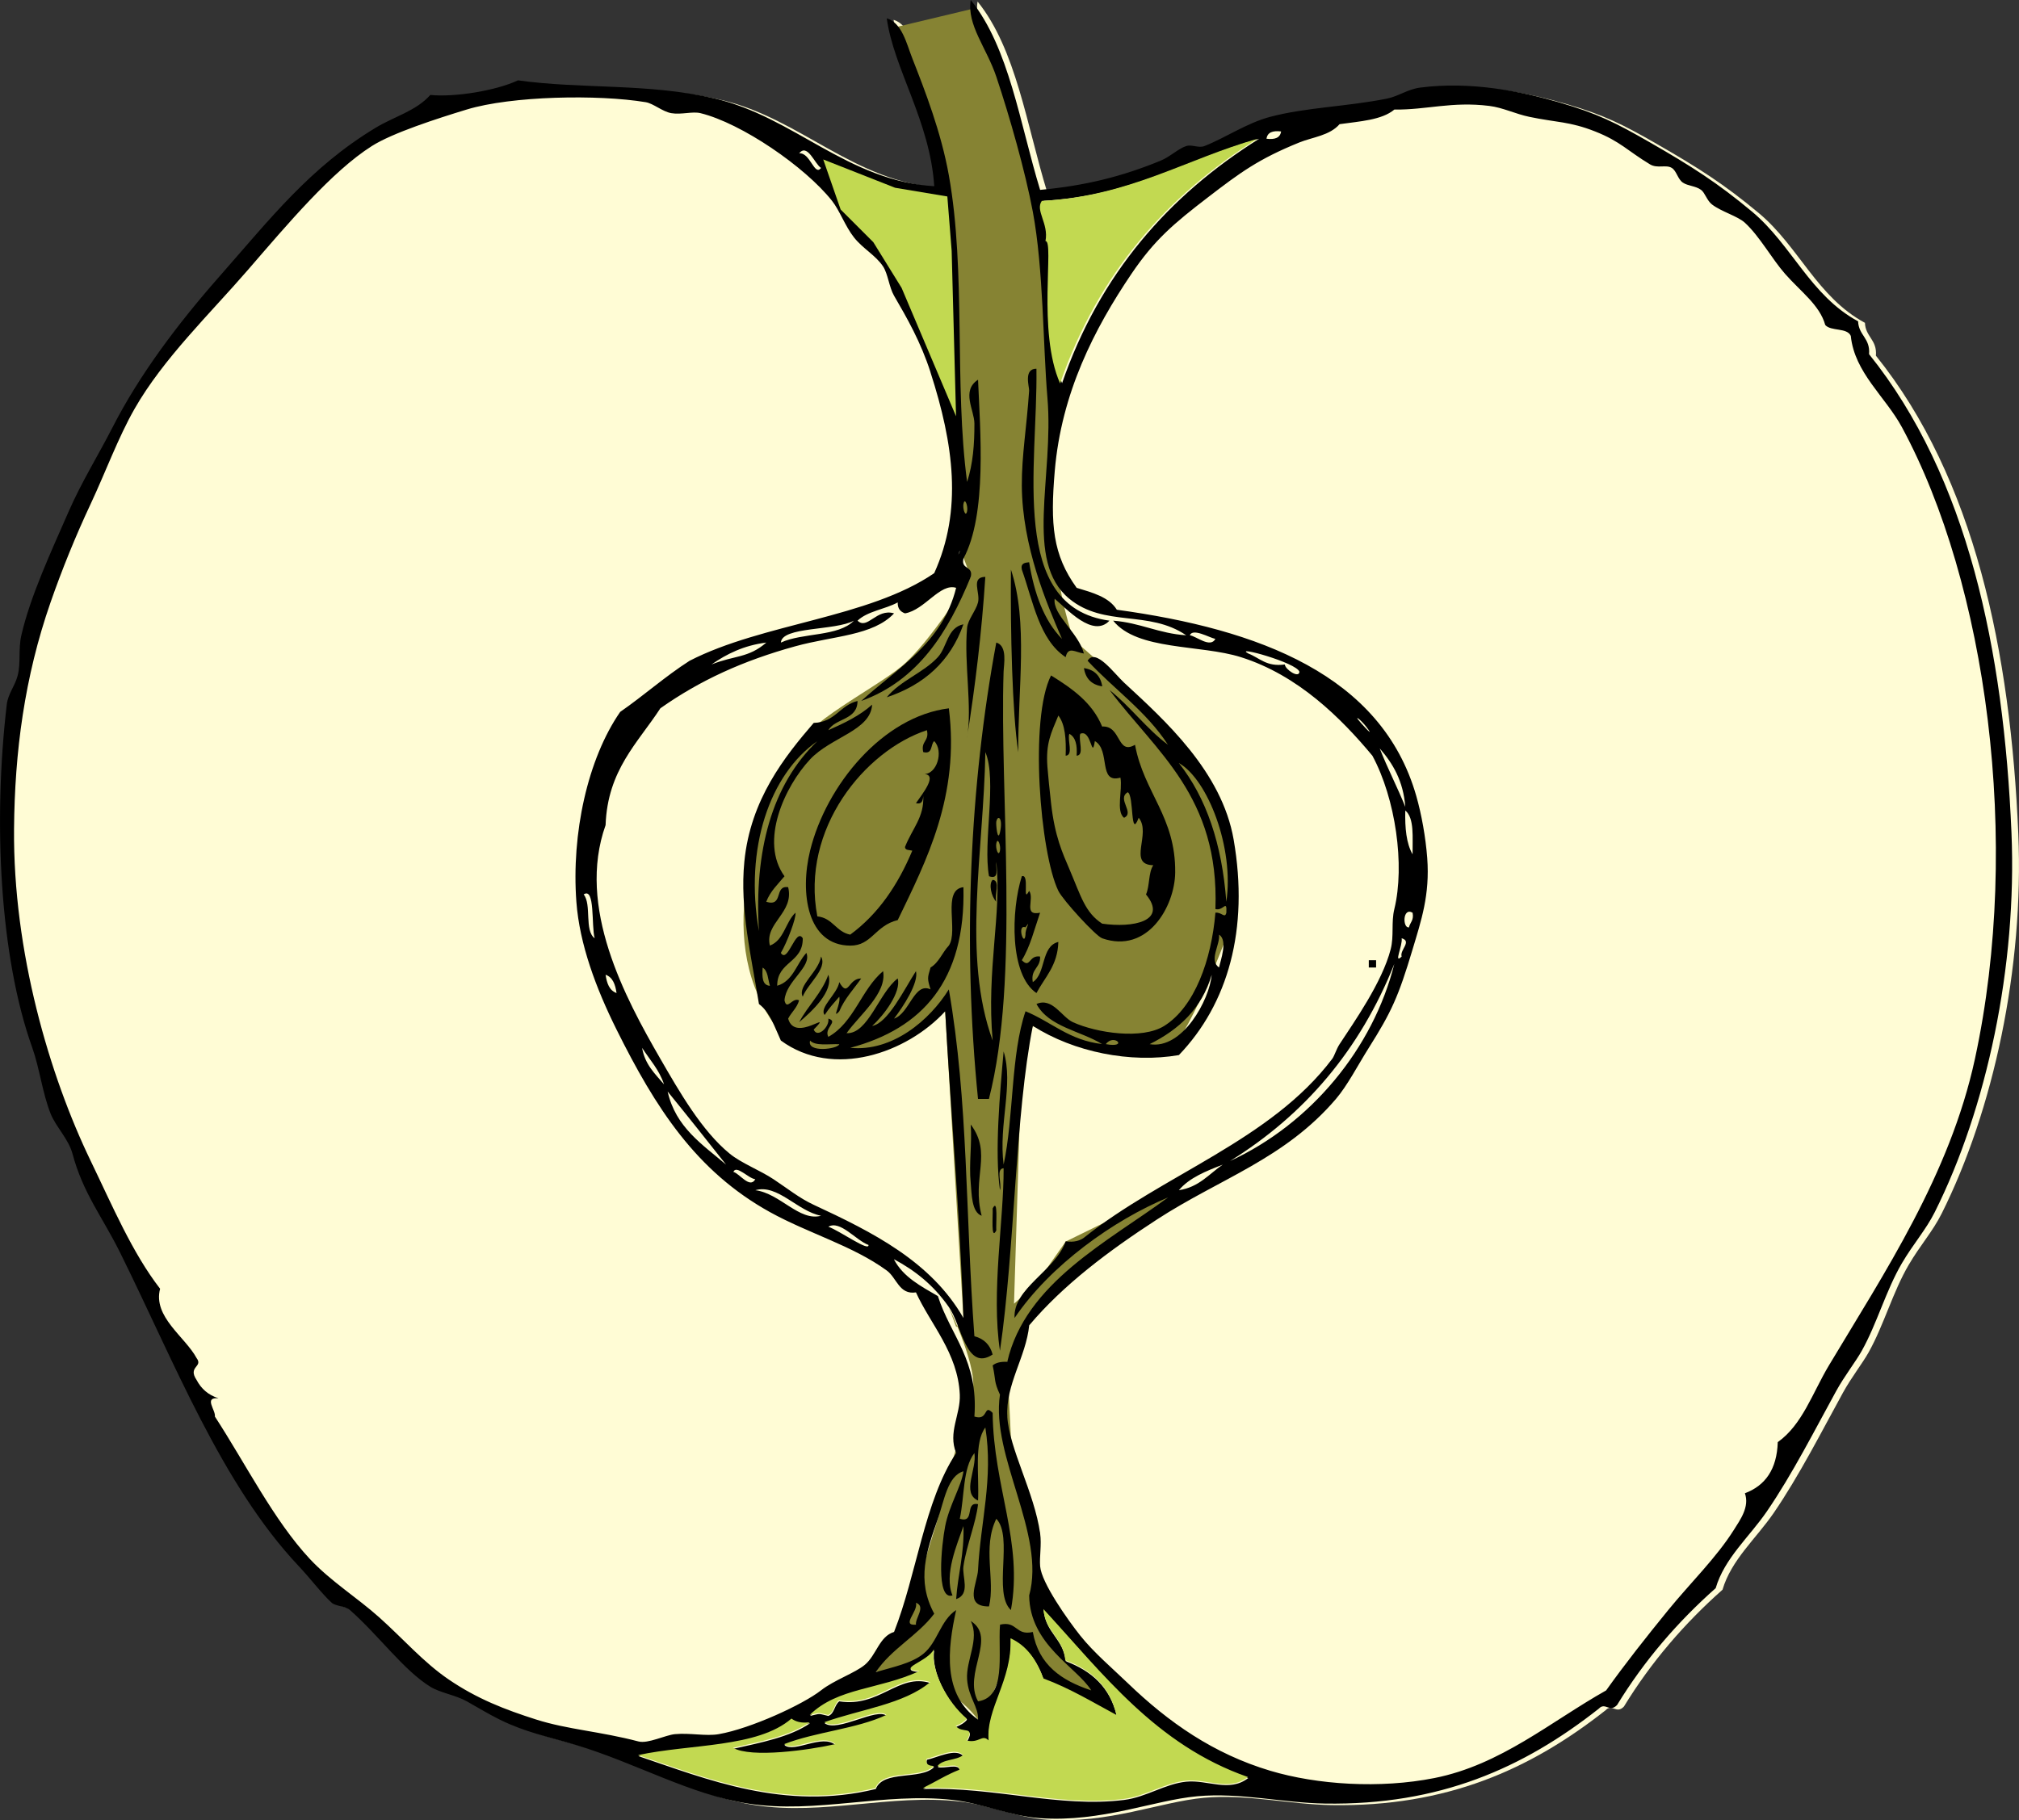 <?xml version="1.0" encoding="UTF-8"?>
<svg enable-background="new 0 0 294.786 265.82" version="1.1" viewBox="0 0 294.79 265.82" xml:space="preserve" xmlns="http://www.w3.org/2000/svg">
<rect x="0" y="0" width="294.79" height="265.82" fill="#333333" stroke="none"/>
<path d="m151.8 31.15c-1.09-5.829-3.385-13.912-5.332-19.727-1.406-4.195-4.335-7.573-3.731-11.196 5.63 6.988 7.167 18.069 10.128 27.726 6.564-0.601 11.98-1.955 17.596-4.266 1.393-0.574 2.592-1.766 3.73-2.132 0.836-0.27 1.812 0.336 2.668 0 3.121-1.234 6.178-3.365 9.596-4.268 5.285-1.395 11.164-1.483 17.061-2.664 1.652-0.332 3.033-1.369 4.799-1.601 7.475-0.98 14.85 0.57 20.26 2.132 5.66 1.636 8.377 3.021 13.328 5.866 6.049 3.476 9.842 5.879 14.93 10.129 5.783 4.834 8.504 12.258 15.463 15.996 0.076 2.057 1.801 2.464 1.6 4.798 14.42 17.933 19.666 43.263 20.793 69.843 0.83 19.624-3.629 40.331-11.197 55.45-1.297 2.592-3.127 4.617-4.799 7.465-2.33 3.969-3.627 8.801-5.863 12.795-0.908 1.623-2.508 3.641-3.732 5.865-3.018 5.482-6.408 12.172-10.131 17.594-2.559 3.727-6.191 6.842-7.465 11.197-5.559 4.926-10.418 10.553-14.395 17.061-1.109 1.166-1.723-0.469-2.666 0.533-11.035 8.699-23.27 14.125-39.986 13.863-6.191-0.1-12.352-1.641-18.66-1.068-6.355 0.578-13.945 3.82-22.928 3.201-4.451-0.311-8.44-2.182-12.795-2.666-10.062-1.127-19.876 2.072-29.857 0.533-8.484-1.311-16.409-5.945-25.057-8.533-4.229-1.264-7.448-1.883-11.196-3.73-1.628-0.803-3.15-1.742-4.799-2.666-1.662-0.93-3.868-1.229-5.333-2.133-3.892-2.402-7.474-7.436-11.728-11.197-0.666-0.588-2.103-0.559-2.666-1.064-1.348-1.209-3.172-3.607-4.799-5.332-11.277-11.945-18.2-29.875-26.125-45.852-2.581-5.205-5.375-8.594-6.931-14.396-0.582-2.164-2.426-3.92-3.2-5.863-1.174-2.957-1.618-6.672-2.664-9.598-4.788-13.361-5.723-33.171-3.733-50.117 0.19-1.616 1.195-2.686 1.599-4.265 0.476-1.849 0.069-3.847 0.534-5.866 1.32-5.74 4.347-12.212 6.931-18.126 1.87-4.275 4.358-8.268 6.397-12.264 3.932-7.697 9.567-15.155 15.462-21.859 7.639-8.687 13.353-16.066 22.927-21.858 2.762-1.673 5.907-2.447 7.996-4.799 3.454 0.357 9.535-0.595 12.798-2.133 9.372 1.316 19.03 0.373 28.79 2.666 11.542 2.71 19.309 12.021 31.988 12.795-0.62-9.525-5.925-17.153-6.932-24.524 2.246 0.7 2.877 3.686 3.734 5.863 1.844 4.697 4.208 10.791 5.33 17.062l12.26 5.348z" clip-rule="evenodd" fill="#FFFCD5" fill-rule="evenodd"/>
<path d="m130.82 3.955s6.506 19.902 6.889 26.792 1.914 39.423 1.914 39.423v8.42l2.109 5.649s-5.937 9.662-10.146 13.106-13.779 8.038-16.075 12.63-10.334 20.668-5.358 34.064 14.544 10.334 16.458 9.951 11.391-6.305 11.391-6.305l2.664 44.785-1.042 1.325-1.091-2.926s4.537 9.432 3.388 12.494-4.987 18.429-4.987 18.429l-4.582 14.87-4.482 7.522 4.1-0.633s3.787-1.21 4.381-2.71 0.594-1.5 0.594-1.5 0.382 7.271 2.296 8.42 3.556 3.354 3.556 3.354l1.803-2.972 2.296-5.358-0.89-5.5 4.726 2.471 1.621 5.382 9.096 3.038-5.896-5.704-3.289-6.16-0.766-6.124 0.372-6.231-4.199-12.523-0.599-12.533 4.043-7.752 13.014-10.718 6.402-5.524-1.427-0.216-13.502 6.615-4.487 6.397-3.062 2.68 1.147-36.744 1.604-3.789s16.387 6.851 19.831 3.789 9.186-18.754 9.186-18.754 1.147-16.458-6.507-25.262-16.458-16.075-16.458-16.075-1.53-3.445-2.679-11.482-0.766-26.027-0.766-26.027l-1.148-23.347s-1.531-11.1-5.358-20.286c-3.828-9.186-4.976-11.1-4.976-11.1l-11.07 2.642z" clip-rule="evenodd" fill="#868333" fill-rule="evenodd"/>
<path d="m136.4 254.85c0.23-1.191 2.627-0.215 3.733-0.531-0.87 0.68-2.89 1.38-3.73 0.53z" clip-rule="evenodd" fill-rule="evenodd"/>
<path d="m160.93 152.48c-3.194-1.961-7.797-2.51-9.595-5.866 2.332-1.009 3.682 1.92 5.33 2.666 3.465 1.57 10.084 2.571 13.329 0.534 4.429-2.781 6.89-9.62 7.465-16.529 0.911-0.113 1.381 0.909 1.599 0 0.097-2.044-0.436-0.193-1.599-0.534 0.605-16.422-8.684-22.951-15.462-31.989 3.067 2.441 5.378 5.641 8.53 7.997-3.135-4.862-7.878-8.116-11.729-12.262 1.15-1.946 3.885 1.863 5.332 3.197 5.945 5.489 14.27 12.978 15.994 22.927 2.271 13.1-0.836 23.999-7.998 31.457-7.089 1.22-15.315-0.436-21.325-4.265-2.599 13.136-2.593 32.274-4.798 47.449-1.302-8.6 0.568-18.984 0.534-26.658-1.178 0.067-0.228 2.263-0.534 3.2-0.799-5.602-2e-3 -14.216 0.534-20.26 1.492 4.876-0.768 10.602 0 16.528 1.501-7.029 1.032-16.027 3.197-22.393 3.78 1.55 6.4 4.26 11.2 4.79zm15.99-10.13c-1.451 4.946-4.792 8.004-9.063 10.132 4.79 0.83 8.75-6.48 9.06-10.13zm-15.46 10.13c3.42 0.62 1.17-1.62 0 0zm16.53-15.99c0.185 1.471-1.53 3.744 0 4.799 0.22-1.07 1.32-3.96 0-4.8zm-5.87-25.06c4.009 5.055 6.305 11.823 6.932 20.261 1.17-7.82-2.69-17.86-6.93-20.26z" clip-rule="evenodd" fill-rule="evenodd"/>
<path d="m145.47 179.68c-0.825 1.631-0.469-2.312-0.534-3.198 0.82-1.63 0.46 2.31 0.53 3.2z" clip-rule="evenodd" fill-rule="evenodd"/>
<path d="m143.33 177.54c-1.497-0.514-1.449-3.28-1.599-4.799-0.278-2.815 0.208-5.705 0-8.53 3.21 4.27 0.11 7.71 1.6 13.33z" clip-rule="evenodd" fill-rule="evenodd"/>
<path d="m151.33 145.02c-3.923-2.645-3.728-12.03-2.135-17.061 1.199-0.412 0.015 4.146 1.067 2.132 0.833 1.172-0.925 3.715 1.599 3.198-0.824 2.373-1.442 4.955-2.666 6.932 1.258 1.304 0.993-0.797 2.666-0.534 0.089 1.688-1.417 1.783-1.065 3.733 1.952-1.247 1.167-5.232 3.731-5.866-0.1 3.46-1.97 5.15-3.2 7.47zm-1.6-9.6c-1.325-0.504-0.156 3.052 0 1.067-0.05-0.87 0.89-2.32 0-1.07z" clip-rule="evenodd" fill-rule="evenodd"/>
<path d="m200.92 141.29h-1.066v-1.067h1.066v1.07z" clip-rule="evenodd" fill-rule="evenodd"/>
<path d="m153.46 98.636c3.066 1.906 6.008 3.943 7.463 7.463 2.83-0.165 2.123 4.226 4.799 2.666 1.288 7.003 5.956 10.495 5.865 18.661-0.057 4.977-4.054 11.917-10.664 9.596-0.936-0.327-5.74-5.578-6.397-6.93-2.68-5.54-4.25-25.18-1.06-31.464zm-0.53 13.324c0.093 1.28 0.325 3.472 0.533 5.331 0.543 4.868 1.694 7.319 2.665 9.598 1.722 4.044 2.294 6.354 4.798 7.996 4.464 0.648 9.626-0.343 6.399-4.265 0.556-1.22 0.338-3.216 1.065-4.266-3.833-0.089-0.224-4.636-2.132-6.932-1.25 3.313-0.663-3.295-1.601-3.73-1.641 0.972 1.071 2.989-0.532 3.73-1.221-0.911-0.196-4.069-0.533-5.863-3.31 0.95-1.405-4.024-3.733-5.333-0.468 2.898-0.479-1.819-2.132-1.064-0.307 0.937 0.644 3.132-0.533 3.197 0.111-1.531-0.136-2.707-1.066-3.197-0.307 0.937 0.645 3.132-0.533 3.197 0.079-2.389-0.058-4.562-1.066-5.864-1.07 2.58-1.85 4.04-1.6 7.45z" clip-rule="evenodd" fill-rule="evenodd"/>
<path d="m145.47 131.69c-0.729-0.744-1.15-2.632-0.534-3.2 1.17 0.07 0.22 2.26 0.53 3.2z" clip-rule="evenodd" fill-rule="evenodd"/>
<path d="m148.67 109.83c-0.876-5.793-1.149-17.533-1.067-26.658 2.55 7.692 1.01 17.378 1.07 26.658z" clip-rule="evenodd" fill-rule="evenodd"/>
<path d="m141.2 107.7c0.781-4.469-0.462-10.743 0-15.995 0.108-1.219 1.293-2.51 1.599-3.731 0.362-1.437-1.119-3.69 1.067-3.733-0.53 8.177-1.47 15.939-2.67 23.459z" clip-rule="evenodd" fill-rule="evenodd"/>
<path d="m129.47 101.83c1.977-2.442 5.356-3.57 7.466-5.864 1.362-1.483 1.366-4.319 3.731-4.798-1.89 5.395-5.74 8.842-11.2 10.662z" clip-rule="evenodd" fill-rule="evenodd"/>
<path d="m160.93 100.23c-1.541-0.234-2.43-1.124-2.665-2.666 1.54 0.241 2.43 1.127 2.67 2.666z" clip-rule="evenodd" fill-rule="evenodd"/>
<path d="m155.06 93.303c-2.2-5.067-5.812-13.498-5.866-22.393-0.024-4.41 0.718-8.582 1.067-13.862 0.034-0.529-0.851-3.218 1.067-3.198 0.21 14.251-4.098 34.794 10.662 36.787-2.399 2.573-6.209-1.707-7.998-3.197-0.35 2.314 3.517 5.005 4.266 7.996-1.244-0.16-2.297-1.137-2.666 0.533-3.846-2.551-4.727-8.069-6.398-12.795-0.195-0.907 0.416-1.007 1.067-1.067 0.75 4.583 2.17 8.501 4.8 11.196z" clip-rule="evenodd" fill-rule="evenodd"/>
<path d="m134.27 37.854c-1.542-2.188-2.785-4.68-3.731-7.465 1.97 1.76 3.14 4.324 3.73 7.465z" clip-rule="evenodd" fill-rule="evenodd"/>
<path d="m130.54 183.94c1.348 2.564 3.927 3.895 6.398 5.333 1.851 5.79 5.938 9.348 5.332 17.594 2.104 0.694 1.289-1.957 2.664-0.534 0.121 10.867 4.482 18.857 2.666 28.791-2.666-2.486 0.394-10.699-2.131-13.329-2.06 4.198-0.129 8.916-1.065 12.798-3.731 0.043-1.696-3.404-1.602-5.333 0.352-6.992 2.257-13.331 1.067-20.794-1.686 2.224-0.878 6.942-1.067 10.665-2.447-1.104-0.147-4.573-0.531-6.932-1.714 2.198-1.44 6.379-2.133 9.596 2.298 0.698 0.66-2.538 2.664-2.133-0.312 2.801-1.666 5.907-2.132 9.064-0.222 1.508 1.08 4.08-1.065 4.799 0.254-3.656 1.21-6.61 1.065-10.663-0.914 2.648-2.862 7.077-1.6 10.129-2.464 0.769-1.597-7.38-1.064-10.129 0.585-3.039 2.382-5.834 2.664-7.999-2.305 0.645-2.82 4.315-3.731 6.932-1.636 4.694-3.196 8.923-0.534 13.862-2.445 3.241-6.257 5.118-8.53 8.53 2.478-0.744 5.174-1.251 6.932-2.666 2.091-1.682 2.478-4.875 4.799-6.397-1.27 5.729-2.011 12.335 3.197 15.995 0.087-1.866-1.414-3.248-1.599-5.864-0.197-2.796 1.87-5.875 0.534-8.53 3.883 2.454-1.185 7.639 1.064 11.729 4.17-0.629 2.909-6.687 3.2-11.196 2.548-0.595 2.25 1.661 4.798 1.067 0.844 4.842 4.251 7.122 8.53 8.53-2.108-3.404-8.983-6.654-9.063-13.863 2.462-8.968-5.625-20.316-4.265-29.324-0.931-2.023-0.575-2.021-1.067-4.265 0.476-0.415 1.204-0.573 2.133-0.531 2.648-11.551 14.782-17.577 23.459-23.994-7.908 3.289-17.155 9.857-22.393 17.596-0.254-4.348 5.925-6.866 7.464-11.196 1.236 0.17 2.047-0.087 2.666-0.533 11.555-9.248 27.263-14.194 36.255-26.124 0.32-0.426 0.588-1.402 1.066-2.133 2.096-3.202 6.225-9.038 7.464-13.863 0.5-1.945 0.061-3.931 0.533-5.866 1.567-6.416 0.18-16.125-3.199-22.393-4.575-5.499-10.853-11.761-19.193-14.395-5.946-1.878-15.149-0.937-18.66-5.332 3.964 0.302 6.652 1.879 10.662 2.133-5.488-3.742-11.932-1.126-17.061-5.33-6.67-5.47-2.22-17.854-3.198-29.324-0.657-7.711-0.568-18.812-2.133-27.192-1.089-5.829-3.384-13.912-5.332-19.727-1.406-4.195-4.335-7.573-3.731-11.196 5.629 6.988 7.167 18.069 10.128 27.726 6.564-0.601 11.979-1.955 17.595-4.266 1.394-0.574 2.592-1.766 3.731-2.132 0.836-0.27 1.812 0.336 2.667 0 3.122-1.234 6.178-3.365 9.596-4.268 5.285-1.395 11.164-1.483 17.062-2.664 1.651-0.332 3.033-1.369 4.799-1.601 7.474-0.98 14.85 0.57 20.26 2.132 5.659 1.636 8.377 3.021 13.328 5.866 6.048 3.476 9.842 5.879 14.93 10.129 5.783 4.834 8.504 12.258 15.462 15.996 0.076 2.057 1.801 2.464 1.6 4.798 14.42 17.933 19.667 43.263 20.793 69.843 0.83 19.623-3.629 40.33-11.197 55.449-1.297 2.592-3.127 4.618-4.799 7.465-2.33 3.97-3.627 8.801-5.863 12.795-0.908 1.623-2.508 3.641-3.732 5.866-3.018 5.482-6.408 12.171-10.131 17.594-2.559 3.726-6.191 6.841-7.464 11.196-5.559 4.927-10.418 10.553-14.395 17.061-1.11 1.167-1.724-0.469-2.667 0.534-11.034 8.699-23.269 14.125-39.986 13.862-6.19-0.1-12.351-1.64-18.66-1.067-6.355 0.577-13.944 3.82-22.927 3.2-4.452-0.311-8.441-2.181-12.795-2.666-10.062-1.126-19.876 2.073-29.857 0.533-8.484-1.311-16.409-5.944-25.057-8.532-4.229-1.265-7.448-1.883-11.196-3.731-1.628-0.803-3.15-1.742-4.799-2.666-1.662-0.929-3.868-1.229-5.333-2.133-3.892-2.401-7.474-7.435-11.728-11.196-0.666-0.588-2.103-0.56-2.666-1.065-1.348-1.208-3.172-3.607-4.799-5.332-11.277-11.945-18.2-29.875-26.125-45.852-2.581-5.204-5.375-8.593-6.931-14.396-0.582-2.165-2.426-3.921-3.2-5.864-1.174-2.957-1.618-6.671-2.664-9.598-4.788-13.361-5.723-33.171-3.733-50.116 0.19-1.616 1.195-2.686 1.599-4.265 0.476-1.849 0.069-3.847 0.534-5.866 1.32-5.74 4.347-12.212 6.931-18.126 1.87-4.275 4.358-8.268 6.397-12.264 3.932-7.697 9.567-15.155 15.462-21.859 7.639-8.687 13.353-16.066 22.927-21.858 2.762-1.673 5.907-2.447 7.996-4.799 3.454 0.357 9.535-0.595 12.798-2.133 9.372 1.316 19.03 0.373 28.79 2.666 11.542 2.71 19.309 12.021 31.988 12.795-0.62-9.525-5.925-17.153-6.932-24.524 2.246 0.7 2.877 3.686 3.734 5.863 1.844 4.697 4.208 10.791 5.33 17.062 2.529 14.137 0.762 30.487 2.666 44.783 0.863-2.664 1.076-5.519 1.067-8.529-7e-3 -1.959-1.966-4.773 0.531-6.398 0.306 7.427 1.348 19.657-2.132 26.125-0.397 1.642 1.464 1.025 1.067 2.666-3.311 8.065-7.646 15.104-15.996 18.128 5.296-4.834 11.854-8.407 13.863-16.527-2.348-0.735-4.575 3.235-7.465 3.731-0.655-0.231-1.094-0.684-1.065-1.599-1.842 1.002-4.415 1.271-5.866 2.664 1.442 1.408 2.755-1.84 5.332-1.065-3.078 3.276-8.836 3.268-14.396 4.799-7.649 2.106-13.937 4.979-19.727 9.064-3.289 5.063-7.706 8.998-7.997 17.06-4.271 11.978 2.84 25.189 7.997 34.124 2.723 4.714 6.02 10.504 10.131 13.86 1.694 1.384 4.424 2.421 6.397 3.733 2.185 1.449 3.764 2.755 5.864 3.731 8.614 4 17.143 8.282 21.859 16.528-0.521-15.338-1.895-30.745-2.664-44.785-5.576 6.076-16.325 9.895-23.994 4.265-0.902-1.939-1.566-4.122-3.198-5.332-1.095-6.898-2.817-13.867-2.132-20.792 0.897-9.099 5.894-15.338 10.129-20.261 3.121-0.078 3.82-2.577 6.397-3.199-0.018 2.826-3.215 2.471-4.265 4.265 2.343-1.032 4.62-2.133 6.397-3.731-0.229 3.81-5.985 4.708-9.064 7.997-3.688 3.943-7.419 11.971-3.731 17.062-0.961 1.169-2.08 2.185-2.666 3.731 2.573 0.793 1.108-2.447 3.2-2.133 0.922 3.735-3.486 5.237-2.666 8.53 2.062-0.781 2.265-3.421 3.731-4.799 0.16 0.718-1.259 4.41-2.133 5.866 1.02 1.668 2.18-3.803 3.2-2.135 0.059 3.614-3.747 3.365-3.731 6.932 2.341-0.68 2.807-3.232 4.265-4.797 0.82 2.08-3.007 4.089-3.2 6.929 0.352 1.597 1.14-0.51 2.133 0-0.312 1.111-1.119 1.725-1.599 2.667 1.002 3.648 6.781-1.543 3.731 1.599 0.535 1.343 2.358-0.423 2.133-1.599 1.563 0.453-0.692 1.343 0 2.666 3.77-2.094 4.805-6.925 7.998-9.598 0.586 3.261-3.501 6.445-5.332 9.063 3.16 0.133 4.733-5.922 7.465-7.996 0.549 1.985-2.041 5.413-3.733 6.932 2.291-0.385 4.657-5.289 6.397-7.999 0.434 1.694-1.881 5.215-3.198 6.932 2.261-0.731 2.94-5.39 5.331-4.266-0.478-1.56-0.478-1.638 0-3.197 1.226-0.731 1.716-2.198 2.666-3.2 1.453-2.1-1.067-8.177 2.133-8.53 0.336 13.663-6.006 20.653-16.527 23.458 6.133 0.62 11.606-4.028 14.395-8.53 2.861 16.423 2.41 32.867 3.733 50.649 1.408 0.369 2.295 1.259 2.664 2.667-3.875 2.566-4.521-4.298-6.397-6.932-2.32-3.32-5-5.35-7.97-6.96zm3.73 60.25c-5.904 2.725-11.907 2.391-15.995 6.397 1.643-0.373 1.026-0.373 2.667 0 0.908-0.334 0.878-1.609 1.599-2.132 5.914 0.933 8.623-4.168 13.329-2.664-3.857 3.25-10.24 3.977-15.462 5.863 1.863 1.396 7.646-2.371 9.063-1.067-4.352 2.049-10.328 2.467-14.928 4.266 1.447 1.185 5.557-1.707 7.465 0-3.75 0.851-12.291 2.067-14.93 0.533 4.055-0.922 8.246-1.707 11.196-3.731-1.236 0.17-2.046-0.086-2.664-0.533-4.955 4.287-14.8 3.684-22.393 5.332 9.893 3.337 21.373 8.068 34.654 4.799 1.098-2.813 6.569-1.251 8.53-3.199-0.65-0.062-1.263-0.159-1.065-1.067 1.367-0.263 4.227-1.775 5.331-0.532-0.973 0.803-2.987 0.566-3.731 1.6 0.937 0.306 3.132-0.645 3.199 0.533-1.922 0.744-3.536 1.794-5.332 2.666 10.406-0.345 19.848 2.777 29.324 1.6 3.217-0.401 5.966-2.348 9.062-2.667 3.112-0.32 6.306 1.619 9.064-0.533-13.432-4.694-21.161-15.093-29.857-24.525 0.243 3.311 2.907 4.202 3.199 7.465 3.762 1.393 6.495 3.812 7.464 7.996-3.47-1.861-6.774-3.887-10.663-5.33-0.959-2.595-2.354-4.755-4.799-5.866 0.248 6.175-3.62 10.266-3.197 14.931-0.948-0.996-1.356 0.432-3.2 0 1.28-2.234-0.714-0.953-1.599-2.133 0.629-0.261 1.208-0.568 1.599-1.067-2.972-2.529-5.285-7.124-4.799-10.129-0.92 1.82-5.67 2.86-2.14 3.19zm12.8-37.32c0.291 4.728 3.946 11.053 4.798 17.061 0.232 1.625-0.113 3.428 0 4.799 0.199 2.414 4.018 7.81 5.865 10.131 1.962 2.465 4.793 4.87 6.931 6.932 5.974 5.753 12.522 10.319 20.793 12.795 6.863 2.053 16.028 2.649 23.993 1.065 9.67-1.922 16.939-8.223 25.058-12.795 2.763-3.88 5.874-7.812 9.064-11.73 3.184-3.907 7.064-7.687 9.596-11.728 0.901-1.441 2.309-3.337 1.601-5.333 2.973-1.115 4.675-3.499 4.799-7.465 3.599-2.558 5.06-7.175 7.464-11.196 8.081-13.507 17.666-27.855 21.326-44.783 6.865-31.75 1.681-69.407-10.664-92.238-2.402-4.447-6.921-7.962-7.463-13.329-0.531-1.245-2.907-0.646-3.732-1.599-0.8-2.907-3.613-4.9-5.864-7.465-1.929-2.195-3.705-5.478-5.865-7.463-1.054-0.97-3.417-1.607-4.799-2.666-0.754-0.579-1.025-1.71-1.599-2.133-0.807-0.597-1.914-0.556-2.667-1.067-0.744-0.506-0.907-1.692-1.599-2.133-0.854-0.544-2.103 0.128-3.2-0.533-3.263-1.966-4.316-3.344-7.996-4.797-3.735-1.479-5.658-1.308-9.598-2.135-2.107-0.44-3.853-1.35-5.864-1.599-5.492-0.682-9.132 0.592-13.862 0.533-1.838 1.538-5.039 1.714-7.997 2.133-1.453 1.675-3.953 1.892-5.865 2.666-5.979 2.422-8.645 4.402-13.329 7.997-4.997 3.835-7.825 6.211-11.195 11.196-5.422 8.018-10.231 17.405-11.197 28.79-0.664 7.821-0.298 12.228 3.199 17.062 2.317 0.703 4.707 1.335 5.864 3.198 20.706 2.838 38.661 9.521 43.72 27.191 0.765 2.671 1.371 6.026 1.6 9.063 0.405 5.409-0.889 9.162-2.133 13.329-2.075 6.942-3.099 9.162-6.398 14.395-1.616 2.564-3.12 5.5-4.798 7.465-7.476 8.756-16.885 11.594-26.125 17.595-7.097 4.607-13.692 9.569-18.66 15.461-0.47 4.63-3.48 8.66-3.19 13.35zm-11.2-152.49c-1.43-4.447-3.422-7.91-5.331-11.196-0.718-1.235-0.885-3.177-1.599-4.266-1.074-1.638-2.961-2.604-4.265-4.265-1.27-1.616-2.081-3.921-3.2-5.333-3.948-4.98-13.196-11.317-19.193-12.795-1.176-0.291-2.798 0.251-4.265 0-1.293-0.224-2.614-1.415-3.733-1.602-6.94-1.153-19.597-0.92-26.124 1.067-4.322 1.315-10.846 3.419-13.863 5.333-5.844 3.705-12.253 11.337-18.128 18.125-5.495 6.353-12.342 12.926-16.526 20.261-2.378 4.167-4.25 9.283-6.397 13.862-2.23 4.753-4.207 9.635-5.866 14.396-3.81 10.937-5.234 21.857-5.33 33.056-0.154 17.954 5.179 36.066 11.196 48.518 3.17 6.56 6.057 13.396 10.129 18.659-1.078 4.108 3.653 7.005 5.332 10.131 0.992 1.312-1.343 1.193 0 3.198 0.673 1.281 1.708 2.201 3.198 2.666-2.234-0.195-0.38 1.737-0.531 2.666 4.484 6.888 8.608 15.169 13.86 20.794 3.053 3.265 6.909 5.647 10.131 8.53 3.562 3.188 6.447 6.55 10.129 9.063 4.144 2.829 8.225 4.411 12.796 5.864 4.593 1.46 9.305 1.725 14.93 3.2 1.393 0.364 3.923-0.936 5.33-1.067 2.232-0.209 4.506 0.332 6.397 0 4.69-0.82 12.312-4.344 14.931-6.397 1.913-1.502 4.952-2.525 6.397-3.731 1.689-1.41 2.1-4.142 4.265-4.799 3.319-8.411 4.397-19.061 9.064-26.125-1.229-3.03 0.659-5.625 0.533-8.532-0.265-6.083-4.325-10.335-6.399-14.928-2.463 0.38-2.801-2.133-4.266-3.197-4.982-3.634-11.413-5.406-17.06-8.532-10.78-5.967-16.709-15.232-22.394-26.658-2.991-6.012-5.403-12.459-5.863-18.659-0.738-9.935 1.636-20.861 6.397-27.726 3.465-2.399 6.554-5.174 10.129-7.463 10.676-5.497 26.129-6.22 35.722-12.798 4.17-9.201 2.83-18.852-0.54-29.315zm-2.13 179.68c0.357 1.256-2.243 3.382 0 3.198-0.15-0.94 1.5-2.66 0-3.2zm-12.8-54.92c1.686 0.608 6.009 3.724 5.865 2.664-1.83-0.66-4.13-3.66-5.86-2.66zm-10.66-5.33c3.632 0.464 6.419 4.591 9.598 3.731-3.44-0.66-6.34-4.67-9.6-3.73zm68.24-3.73c-2.43 0.946-4.855 1.898-6.399 3.731 2.94-0.44 4.4-2.36 6.4-3.73zm-71.44 1.06c0.9 0.219 2.397 2.512 3.2 1.067-1.01-0.11-2.77-2.14-3.2-1.07zm-9.597-11.73c1.174 5.227 5.077 7.719 8.53 10.665-2.82-3.57-5.65-7.14-8.527-10.67zm106.1-18.65c-5.009 12.585-13.132 22.057-23.991 28.791 11.8-5.44 20.89-16.44 23.99-28.79zm-109.83 12.26c0.403 2.44 1.895 3.794 3.2 5.332-0.705-2.14-2.094-3.6-3.2-5.33zm-5.331-10.67c0.178 1.243 0.547 2.298 1.599 2.667-0.178-1.24-0.546-2.3-1.599-2.67zm116.23-5.33c0.181 1.005-1.234 3.888 0 2.666-0.32-0.95 1.56-2.21 0-2.67zm-119.43-6.4c1.191 1.477 0.063 5.27 1.602 6.397-0.501-1.83 0.087-7.52-1.602-6.4zm121.03 2.67c-1.484-0.855-1.475 2.304-0.533 2.133 0.16-0.72 0.75-1.02 0.53-2.13zm-1.07-14.93c-0.064 2.551 0.151 4.824 1.066 6.397-0.03-2.46 0.29-5.28-1.07-6.4zm-3.73-9.06c1.15 2.938 2.562 5.612 3.732 8.53-0.29-3.8-1.83-6.35-3.73-8.53zm-3.2-4.27c0.264 0.386 2.284 2.599 1.599 1.599-0.9-1.31-1.97-2.13-1.6-1.6zm-15.99-9.594c1.668 0.643 2.645 1.977 5.331 1.599 0.052 0.738 2.082 2.081 2.133 1.067-0.4-1.334-9.76-3.892-7.46-2.666zm-70.38-1.599c-3.311 0.421-5.79 1.672-7.996 3.197 3.34-1.338 5.38-0.913 8-3.197zm61.84-1.067c0.973 0.146 2.988 1.92 3.732 0.533-0.91-0.196-3.29-1.612-3.73-0.533zm-49.04-2.133c-2.772 1.501-10.53 0.837-10.665 3.2 3.15-1.465 8.39-0.84 10.66-3.2zm15.46-10.129c0.01-0.282-0.45 1.104 0 0zm0.53-6.932c-0.146 0.727 0.331 2.081 0.533 1.067 0.15-0.726-0.33-2.081-0.53-1.067zm15.46-28.79h-1.6v1.067c0.03 0.323 0.08 0.629 0.534 0.531 0.13-0.758 0.88-0.898 1.07-1.598zm-1.07 11.196c5.517-15.986 15.567-27.439 28.79-35.722-10.522 2.985-18.642 8.372-31.457 9.063-1.006 1.397 1.037 3.304 0.534 5.864 1.323-0.08 2.212 0.275 2.665 1.067 0.394 1.851-2.817 2.82-1.066 4.265 0.796-0.625 0.628-2.215 2.133-2.132-0.414 2.249-2.074 3.256-2.666 5.33 2.725-0.117 2.369-3.317 4.266-4.266 1.04 5.255-6.55 8.962-3.18 16.531zm-16.52-1.598c0.764-4.498-1.558-5.905-1.599-9.598 0.761 0.128 0.897 0.879 1.599 1.067v-3.2c-2.948 2.189-4.385-3.016-3.731-4.265 0.522 1.963 3.284 1.691 3.731 3.731 0.123-3.855-1.727-5.736-2.133-9.064 0.211-0.132 1.041 0.597 1.067 0.534 2.454-6.095-7.165-4.517-10.131-6.398 0.485 2.715 3.062 3.337 3.199 6.398-2.316-1.948-2.414-6.116-5.863-6.932 0.265 1.847 1.807 2.76 2.664 4.265 2.332 4.092 2.89 9.455 6.397 12.265-0.512-2.875-3.504-6.079-2.664-8.53 3.16 5.883 4.16 13.945 7.45 19.727zm-10.13-20.261c-2.27-3.061-4.157-6.508-6.932-9.063 2.28 2.701 3.9 8.885 6.93 9.063zm-11.73-11.729c1.621-0.163 2.226 3.412 3.2 2.132-0.91-0.549-1.98-3.665-3.2-2.132zm70.37-3.199c-1.217-0.149-2.005 0.128-2.133 1.065 1.22 0.15 2-0.127 2.13-1.065zm-68.77 132.76c-0.54 1.827 4.007 1.27 4.266 0.534-1.54-0.06-3.5 0.3-4.27-0.53zm-6.93-10.66c-0.08 1.321-0.1 2.586 1.065 2.664-0.3-0.95-0.28-2.21-1.07-2.66zm7.99-33.06c-6.927 4.806-10.687 15.616-8.53 27.726-0.71-11.59 1.84-21.36 8.53-27.73z" clip-rule="evenodd" fill-rule="evenodd"/>
<path d="m116.68 149.28c1.291-2.442 3.273-4.191 4.266-6.932 0.81 2.43-2.45 5.38-4.27 6.93z" clip-rule="evenodd" fill-rule="evenodd"/>
<path d="m122.54 147.69c-1.161 1.269 0.267-1.092 0-2.133-0.738 0.859-1.51 1.688-2.133 2.664-0.859-1.067 1.87-3.085 2.133-4.797 1.354 2.394 1.286-0.572 3.199-0.533-1.1 1.57-2.41 2.92-3.2 4.8z" clip-rule="evenodd" fill-rule="evenodd"/>
<path d="m117.21 145.55c-0.836-1.568 2.355-3.671 2.666-5.866 1 1.74-2 4.04-2.67 5.87z" clip-rule="evenodd" fill-rule="evenodd"/>
<path d="m138.54 103.44c1.607 12.816-3.289 22.269-7.463 30.923-3.321 0.805-3.797 3.751-6.932 3.731-6.304-0.039-7.38-7.69-5.866-13.863 2.36-9.61 10.65-19.61 20.26-20.79zm-2.14 4.79c-0.568 0.499-0.165 1.968-1.599 1.602-0.387-1.632 0.92-1.568 0.533-3.2-9.062 2.987-18.453 14.409-15.995 27.192 2.259 0.228 2.717 2.26 4.799 2.666 4.099-3.009 6.966-7.253 9.064-12.265-0.415-0.119-1.053-0.015-1.067-0.533 1.054-2.69 2.831-4.36 2.666-7.463-0.061 0.65-0.158 1.263-1.067 1.065 0.952-1.385 3.317-4.263 1.067-4.266 1.98 0.17 3.03-3.34 1.6-4.8z" clip-rule="evenodd" fill-rule="evenodd"/>
<path d="m156.66 46.385c1.32 1.403-1.54 3.089 0 0z" clip-rule="evenodd" fill-rule="evenodd"/>
<path d="m136.4 37.854c-1.104-1.382-1.815-3.158-2.133-5.33 1.11 1.382 1.82 3.159 2.13 5.33z" clip-rule="evenodd" fill-rule="evenodd"/>
<path d="m144.4 160.48h-1.602c-2.263-22.556-1.208-45.751 2.667-66.645 1.661 0.479 1.102 3.185 1.067 4.265-0.59 18 2.39 44.67-2.14 62.38zm1.07-34.65c-0.122 0.943 0.537 2.668-1.065 2.133-0.918-4.985 1.206-13.967-0.534-18.128-0.251 14.652-3.434 29.793 1.065 42.119-0.93-10.38 1.36-18.59 0.53-26.12zm0-2.67c-0.146 0.725 0.329 2.08 0.533 1.064 0.15-0.72-0.33-2.07-0.53-1.06zm0-3.2c-0.085 0.371 0.187 3.103 0.533 1.599 0.47-2.03-0.29-2.67-0.53-1.6z" clip-rule="evenodd" fill-rule="evenodd"/>
<path d="m134.22 244.04c-5.904 2.725-11.908 2.391-15.996 6.397 1.643-0.373 1.027-0.373 2.668 0 0.908-0.334 0.877-1.609 1.598-2.132 5.914 0.933 8.623-4.168 13.33-2.664-3.857 3.25-10.24 3.977-15.463 5.863 1.863 1.396 7.646-2.371 9.064-1.067-4.352 2.049-10.328 2.467-14.928 4.266 1.447 1.185 5.557-1.707 7.465 0-3.75 0.851-12.291 2.067-14.93 0.533 4.055-0.922 8.246-1.707 11.195-3.731-1.236 0.17-2.045-0.086-2.664-0.533-4.955 4.287-14.799 3.684-22.392 5.332 9.892 3.337 21.373 8.068 34.654 4.799 1.098-2.813 6.57-1.251 8.531-3.199-0.65-0.062-1.264-0.159-1.066-1.067 1.367-0.263 4.228-1.775 5.331-0.532-0.973 0.803-2.987 0.566-3.731 1.6 0.938 0.306 3.132-0.645 3.2 0.533-1.923 0.744-3.536 1.794-5.333 2.666 10.407-0.345 19.849 2.777 29.324 1.6 3.217-0.401 5.966-2.348 9.062-2.667 3.112-0.32 6.306 1.619 9.064-0.533-13.432-4.694-21.161-15.093-29.857-24.525 0.243 3.311 2.907 4.202 3.199 7.465 3.762 1.393 6.495 3.812 7.464 7.996-3.47-1.861-6.774-3.887-10.663-5.33-0.959-2.595-2.354-4.755-4.799-5.866 0.248 6.175-3.62 10.266-3.196 14.931-0.949-0.996-1.357 0.432-3.201 0 1.281-2.234-0.713-0.953-1.598-2.133 0.629-0.261 1.207-0.568 1.598-1.067-2.972-2.529-5.284-7.124-4.798-10.129-0.89 1.84-5.64 2.88-2.11 3.2z" clip-rule="evenodd" fill="#C2D951" fill-rule="evenodd"/>
<polygon points="139.59 60.792 138.95 36.636 138.32 28.69 130.69 27.419 120.2 23.287 122.74 30.598 127.51 35.365 131.64 42.04" clip-rule="evenodd" fill="#C2D951" fill-rule="evenodd"/>
<path d="m154.78 55.999c5.517-15.986 15.567-27.439 28.79-35.722-10.522 2.985-18.642 8.372-31.457 9.063-1.006 1.397 1.037 3.304 0.534 5.864 1.33-0.079-1.24 13.225 2.14 20.795z" clip-rule="evenodd" fill="#C2D951" fill-rule="evenodd"/>
</svg>

